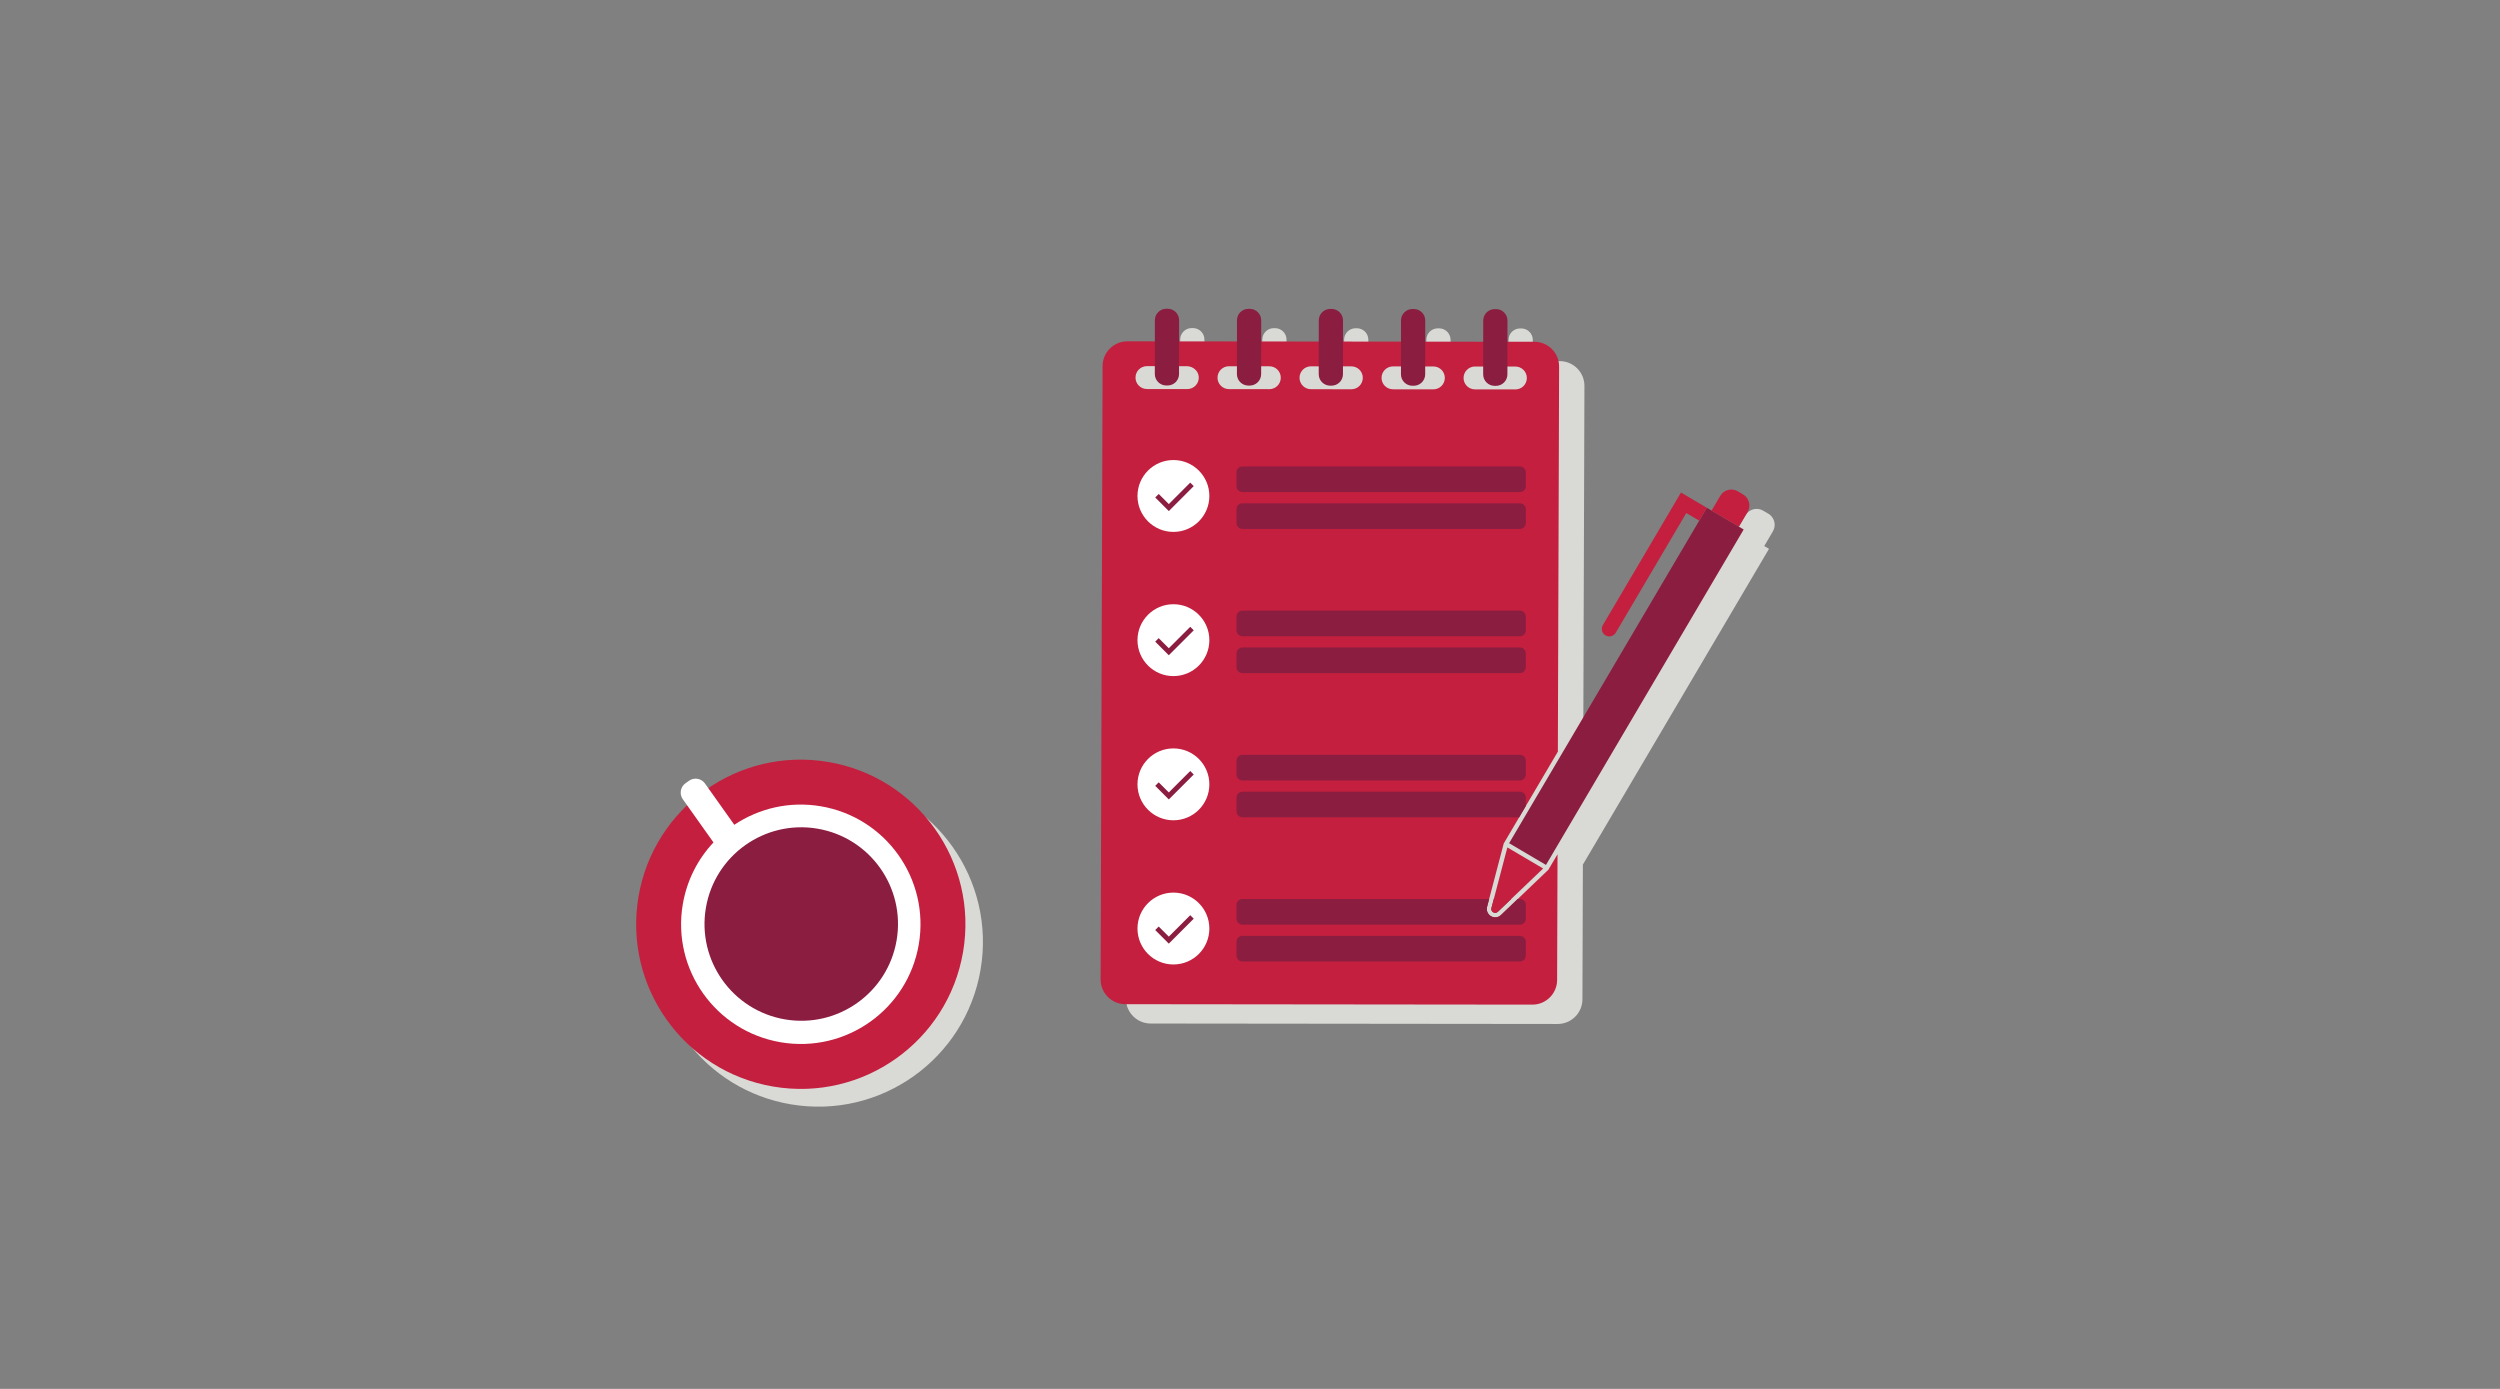 <?xml version="1.0" encoding="UTF-8"?>
<svg width="450px" height="250px" viewBox="0 0 450 250" version="1.1" xmlns="http://www.w3.org/2000/svg" xmlns:xlink="http://www.w3.org/1999/xlink">
    <rect x="0" y="0" width="450" height="250" fill="#808080" stroke="none"/>
    <!-- Generator: Sketch 63.1 (92452) - https://sketch.com -->
    <title>Illustrations/Grey/Objects/prioritizing-450x250</title>
    <desc>Created with Sketch.</desc>
    <g id="Illustrations/Grey/Objects/prioritizing-450x250" stroke="none" stroke-width="1" fill="none" fill-rule="evenodd">
        <path d="M318.307,92.473 L317.367,91.918 C316.267,91.27 314.85,91.636 314.202,92.736 L312.641,95.385 L312.51,95.307 L307.134,92.139 L293.069,115.999 C292.691,116.641 292.905,117.469 293.546,117.848 C294.189,118.226 295.016,118.012 295.395,117.37 L308.088,95.835 L310.413,97.205 L284.967,140.375 L285.198,69.447 C285.201,67.004 283.203,65.003 280.76,65 L275.897,64.995 L275.902,61.18 C275.903,60.048 274.978,59.12 273.845,59.119 L273.6,59.119 C272.468,59.118 271.54,60.043 271.539,61.176 L271.535,64.99 L261.097,64.978 L261.102,61.164 C261.103,60.032 260.178,59.104 259.045,59.103 L258.8,59.103 C257.667,59.102 256.741,60.027 256.74,61.159 L256.735,64.974 L246.297,64.962 L246.301,61.148 C246.303,60.015 245.377,59.088 244.245,59.087 L244,59.087 C242.868,59.085 241.941,60.011 241.939,61.143 L241.935,64.957 L231.572,64.946 L231.576,61.132 C231.578,60 230.652,59.072 229.52,59.071 L229.275,59.071 C228.142,59.069 227.215,59.994 227.213,61.127 L227.209,64.942 L216.793,64.93 L216.798,61.116 C216.799,59.984 215.873,59.055 214.742,59.055 L214.496,59.055 C213.364,59.053 212.437,59.978 212.436,61.111 L212.431,64.925 L207.472,64.92 C205.03,64.917 203.028,66.914 203.026,69.357 L202.666,179.788 C202.664,182.231 204.661,184.232 207.104,184.235 L280.392,184.315 C282.835,184.318 284.836,182.321 284.839,179.878 L284.918,155.628 L318.42,98.791 L317.564,98.286 L319.124,95.638 C319.773,94.538 319.407,93.121 318.307,92.473" id="Fill-2" fill="#D9DAD5"></path>
        <path d="M152.244,140.349 C144.411,139.021 136.779,140.9 130.683,145.028 L130.093,144.197 C129.431,143.266 128.142,143.048 127.212,143.708 L126.591,144.15 C125.659,144.81 125.441,146.1 126.102,147.031 L126.865,148.105 C124.816,150.053 123.034,152.297 121.599,154.79 C119.752,153.056 115.496,167.201 117.802,166.757 C116.328,182.082 126.922,196.166 142.341,198.779 C158.476,201.514 173.773,190.651 176.507,174.516 C179.242,158.38 168.379,143.083 152.244,140.349" id="Fill-4" fill="#D9DAD5"></path>
        <path d="M149.094,137.154 C132.959,134.42 117.662,145.283 114.928,161.418 C112.194,177.553 123.057,192.85 139.192,195.585 C155.326,198.319 170.623,187.456 173.358,171.321 C176.093,155.186 165.23,139.889 149.094,137.154" id="Fill-6" fill="#C41F3E"></path>
        <path d="M147.743,145.128 C142.095,144.171 136.59,145.511 132.177,148.462 L126.897,141.029 C126.237,140.099 124.947,139.88 124.016,140.541 L123.394,140.982 C122.465,141.643 122.246,142.933 122.906,143.863 L128.427,151.636 C125.624,154.62 123.638,158.431 122.901,162.77 C120.913,174.501 128.811,185.623 140.543,187.611 C152.274,189.599 163.395,181.701 165.385,169.97 C167.373,158.238 159.474,147.116 147.743,145.128" id="Fill-8" fill="#FFFFFF"></path>
        <path d="M147.136,149.158 C137.655,147.551 128.665,153.935 127.059,163.416 C125.451,172.898 131.835,181.887 141.317,183.494 C150.798,185.101 159.787,178.717 161.394,169.236 C163.001,159.754 156.617,150.765 147.136,149.158" id="Fill-10" fill="#8B1D41"></path>
        <path d="M263.441,68.028 C263.442,66.891 264.366,65.969 265.504,65.97 L272.774,65.978 C273.912,65.98 274.833,66.903 274.832,68.041 C274.831,69.178 273.907,70.1 272.769,70.098 L265.499,70.091 C264.361,70.089 263.439,69.166 263.441,68.028 L263.441,68.028 Z M258.006,70.082 L250.736,70.074 C249.598,70.073 248.676,69.15 248.677,68.012 C248.679,66.874 249.602,65.953 250.74,65.954 L258.011,65.962 C259.148,65.963 260.07,66.886 260.069,68.025 C260.067,69.162 259.144,70.083 258.006,70.082 L258.006,70.082 Z M243.244,70.066 L235.973,70.058 C234.836,70.057 233.914,69.133 233.915,67.996 C233.917,66.858 234.839,65.937 235.977,65.938 L243.248,65.946 C244.385,65.947 245.307,66.87 245.305,68.008 C245.304,69.146 244.381,70.067 243.244,70.066 L243.244,70.066 Z M228.481,70.05 L221.21,70.042 C220.072,70.041 219.151,69.117 219.152,67.98 C219.154,66.842 220.077,65.921 221.214,65.922 L228.485,65.93 C229.623,65.931 230.545,66.854 230.543,67.992 C230.542,69.13 229.619,70.051 228.481,70.05 L228.481,70.05 Z M213.717,70.034 L206.447,70.026 C205.309,70.025 204.388,69.101 204.389,67.964 C204.39,66.826 205.314,65.904 206.452,65.906 L213.616,65.914 C214.703,65.915 215.679,66.709 215.772,67.792 C215.877,69.012 214.917,70.035 213.717,70.034 L213.717,70.034 Z M278.712,156.547 L270.174,164.705 C269.94,164.93 269.65,165.071 269.336,165.113 C268.837,165.18 268.336,164.991 267.998,164.608 C267.663,164.23 267.545,163.728 267.675,163.233 L270.678,151.811 L280.415,135.298 L280.64,65.965 C280.643,63.522 278.646,61.521 276.203,61.518 L202.915,61.438 C200.471,61.436 198.47,63.432 198.468,65.875 L198.109,176.306 C198.107,178.75 200.103,180.751 202.546,180.753 L275.835,180.833 C278.278,180.836 280.279,178.84 280.282,176.396 L280.355,153.767 L278.712,156.547 Z" id="Fill-12" fill="#C41F3E"></path>
        <path d="M210.169,69.387 L209.923,69.387 C208.791,69.386 207.865,68.458 207.867,67.326 L207.877,57.629 C207.879,56.496 208.806,55.571 209.939,55.573 L210.184,55.573 C211.315,55.574 212.241,56.502 212.24,57.634 L212.23,67.331 C212.228,68.463 211.301,69.388 210.169,69.387" id="Fill-14" fill="#8B1D41"></path>
        <path d="M224.947,69.404 L224.702,69.404 C223.57,69.403 222.644,68.475 222.645,67.343 L222.656,57.645 C222.657,56.513 223.585,55.587 224.717,55.589 L224.963,55.589 C226.094,55.59 227.02,56.519 227.018,57.651 L227.008,67.347 C227.007,68.48 226.08,69.404 224.947,69.404" id="Fill-16" fill="#8B1D41"></path>
        <path d="M239.672,69.42 L239.427,69.42 C238.295,69.419 237.369,68.491 237.37,67.359 L237.381,57.662 C237.383,56.529 238.31,55.604 239.443,55.606 L239.688,55.606 C240.819,55.607 241.745,56.534 241.743,57.667 L241.733,67.364 C241.732,68.496 240.805,69.421 239.672,69.42" id="Fill-18" fill="#8B1D41"></path>
        <path d="M254.473,69.436 L254.227,69.436 C253.095,69.434 252.169,68.507 252.171,67.375 L252.182,57.678 C252.183,56.545 253.11,55.62 254.243,55.622 L254.488,55.622 C255.62,55.623 256.545,56.55 256.544,57.682 L256.534,67.38 C256.532,68.512 255.605,69.437 254.473,69.436" id="Fill-20" fill="#8B1D41"></path>
        <path d="M269.273,69.452 L269.027,69.452 C267.895,69.451 266.97,68.523 266.971,67.391 L266.982,57.694 C266.983,56.561 267.911,55.636 269.043,55.638 L269.288,55.638 C270.42,55.639 271.345,56.566 271.344,57.699 L271.334,67.396 C271.333,68.528 270.405,69.453 269.273,69.452" id="Fill-22" fill="#8B1D41"></path>
        <path d="M217.685,89.275 C217.685,85.703 214.789,82.806 211.216,82.806 C207.644,82.806 204.747,85.703 204.747,89.275 C204.747,92.848 207.644,95.744 211.216,95.744 C214.789,95.744 217.685,92.848 217.685,89.275" id="Fill-24" fill="#FFFFFF"></path>
        <polygon id="Fill-26" fill="#8B1D41" points="210.385 91.992 207.937 89.544 208.567 88.914 210.385 90.732 214.243 86.873 214.873 87.503"></polygon>
        <path d="M273.583,88.571 L223.634,88.571 C223.05,88.571 222.573,88.094 222.573,87.51 L222.573,85.021 C222.573,84.437 223.05,83.96 223.634,83.96 L273.583,83.96 C274.167,83.96 274.644,84.437 274.644,85.021 L274.644,87.51 C274.644,88.094 274.167,88.571 273.583,88.571" id="Fill-28" fill="#8B1D41"></path>
        <path d="M273.583,95.207 L223.634,95.207 C223.05,95.207 222.573,94.729 222.573,94.146 L222.573,91.656 C222.573,91.073 223.05,90.596 223.634,90.596 L273.583,90.596 C274.167,90.596 274.644,91.073 274.644,91.656 L274.644,94.146 C274.644,94.729 274.167,95.207 273.583,95.207" id="Fill-30" fill="#8B1D41"></path>
        <path d="M217.685,115.229 C217.685,111.657 214.789,108.76 211.216,108.76 C207.644,108.76 204.747,111.657 204.747,115.229 C204.747,118.802 207.644,121.698 211.216,121.698 C214.789,121.698 217.685,118.802 217.685,115.229" id="Fill-32" fill="#FFFFFF"></path>
        <polygon id="Fill-34" fill="#8B1D41" points="210.385 117.945 207.937 115.498 208.567 114.868 210.385 116.686 214.243 112.826 214.873 113.457"></polygon>
        <path d="M273.583,114.525 L223.634,114.525 C223.05,114.525 222.573,114.048 222.573,113.464 L222.573,110.975 C222.573,110.391 223.05,109.914 223.634,109.914 L273.583,109.914 C274.167,109.914 274.644,110.391 274.644,110.975 L274.644,113.464 C274.644,114.048 274.167,114.525 273.583,114.525" id="Fill-36" fill="#8B1D41"></path>
        <path d="M273.583,121.16 L223.634,121.16 C223.05,121.16 222.573,120.683 222.573,120.099 L222.573,117.61 C222.573,117.027 223.05,116.549 223.634,116.549 L273.583,116.549 C274.167,116.549 274.644,117.027 274.644,117.61 L274.644,120.099 C274.644,120.683 274.167,121.16 273.583,121.16" id="Fill-38" fill="#8B1D41"></path>
        <path d="M217.685,141.183 C217.685,137.61 214.789,134.714 211.216,134.714 C207.644,134.714 204.747,137.61 204.747,141.183 C204.747,144.756 207.644,147.652 211.216,147.652 C214.789,147.652 217.685,144.756 217.685,141.183" id="Fill-40" fill="#FFFFFF"></path>
        <polygon id="Fill-42" fill="#8B1D41" points="210.385 143.9 207.937 141.452 208.567 140.822 210.385 142.64 214.243 138.781 214.873 139.411"></polygon>
        <path d="M273.583,140.479 L223.634,140.479 C223.05,140.479 222.573,140.002 222.573,139.418 L222.573,136.929 C222.573,136.345 223.05,135.868 223.634,135.868 L273.583,135.868 C274.167,135.868 274.644,136.345 274.644,136.929 L274.644,139.418 C274.644,140.002 274.167,140.479 273.583,140.479" id="Fill-44" fill="#8B1D41"></path>
        <path d="M274.644,145.085 L274.644,143.564 C274.644,142.981 274.167,142.503 273.583,142.503 L223.634,142.503 C223.05,142.503 222.574,142.981 222.574,143.564 L222.574,146.054 C222.574,146.637 223.05,147.114 223.634,147.114 L273.448,147.114 L274.644,145.085 Z" id="Fill-46" fill="#8B1D41"></path>
        <path d="M217.685,167.137 C217.685,163.564 214.789,160.668 211.216,160.668 C207.644,160.668 204.747,163.564 204.747,167.137 C204.747,170.71 207.644,173.606 211.216,173.606 C214.789,173.606 217.685,170.71 217.685,167.137" id="Fill-48" fill="#FFFFFF"></path>
        <polygon id="Fill-50" fill="#8B1D41" points="210.385 169.854 207.937 167.406 208.567 166.776 210.385 168.594 214.243 164.735 214.873 165.365"></polygon>
        <path d="M273.583,173.069 L223.634,173.069 C223.05,173.069 222.573,172.591 222.573,172.007 L222.573,169.518 C222.573,168.935 223.05,168.458 223.634,168.458 L273.583,168.458 C274.167,168.458 274.644,168.935 274.644,169.518 L274.644,172.007 C274.644,172.591 274.167,173.069 273.583,173.069" id="Fill-52" fill="#8B1D41"></path>
        <path d="M273.583,161.822 L273.19,161.822 L270.174,164.705 C269.939,164.929 269.649,165.071 269.335,165.113 C268.836,165.179 268.335,164.991 267.997,164.608 C267.662,164.229 267.545,163.727 267.675,163.232 L268.046,161.822 L223.634,161.822 C223.05,161.822 222.573,162.299 222.573,162.883 L222.573,165.372 C222.573,165.955 223.05,166.433 223.634,166.433 L273.583,166.433 C274.167,166.433 274.644,165.955 274.644,165.372 L274.644,162.883 C274.644,162.299 274.167,161.822 273.583,161.822" id="Fill-54" fill="#8B1D41"></path>
        <path d="M269.614,164.119 L272.017,161.823 L268.885,161.823 L268.46,163.439 C268.282,164.118 269.107,164.604 269.614,164.119" id="Fill-56" fill="#8B1D41"></path>
        <polygon id="Fill-58" fill="#8B1D41" points="313.863 95.309 307.227 91.398 271.639 151.778 278.275 155.689"></polygon>
        <path d="M302.575,88.657 L288.512,112.518 C288.135,113.16 288.348,113.988 288.99,114.366 C289.632,114.745 290.459,114.531 290.837,113.889 L303.531,92.353 L305.856,93.723 L307.226,91.398 L302.575,88.657 Z" id="Fill-60" fill="#C41F3E"></path>
        <path d="M314.567,92.155 C315.215,91.055 314.849,89.638 313.75,88.99 L312.809,88.436 C311.71,87.788 310.293,88.154 309.644,89.254 L308.084,91.903 L313.006,94.804 L314.567,92.155 Z" id="Fill-62" fill="#C41F3E"></path>
        <path d="M268.459,163.439 C268.281,164.118 269.106,164.605 269.613,164.119 L277.764,156.33 L271.326,152.536 L268.459,163.439 Z" id="Fill-64" fill="#C41F3E"></path>
    </g>
</svg>